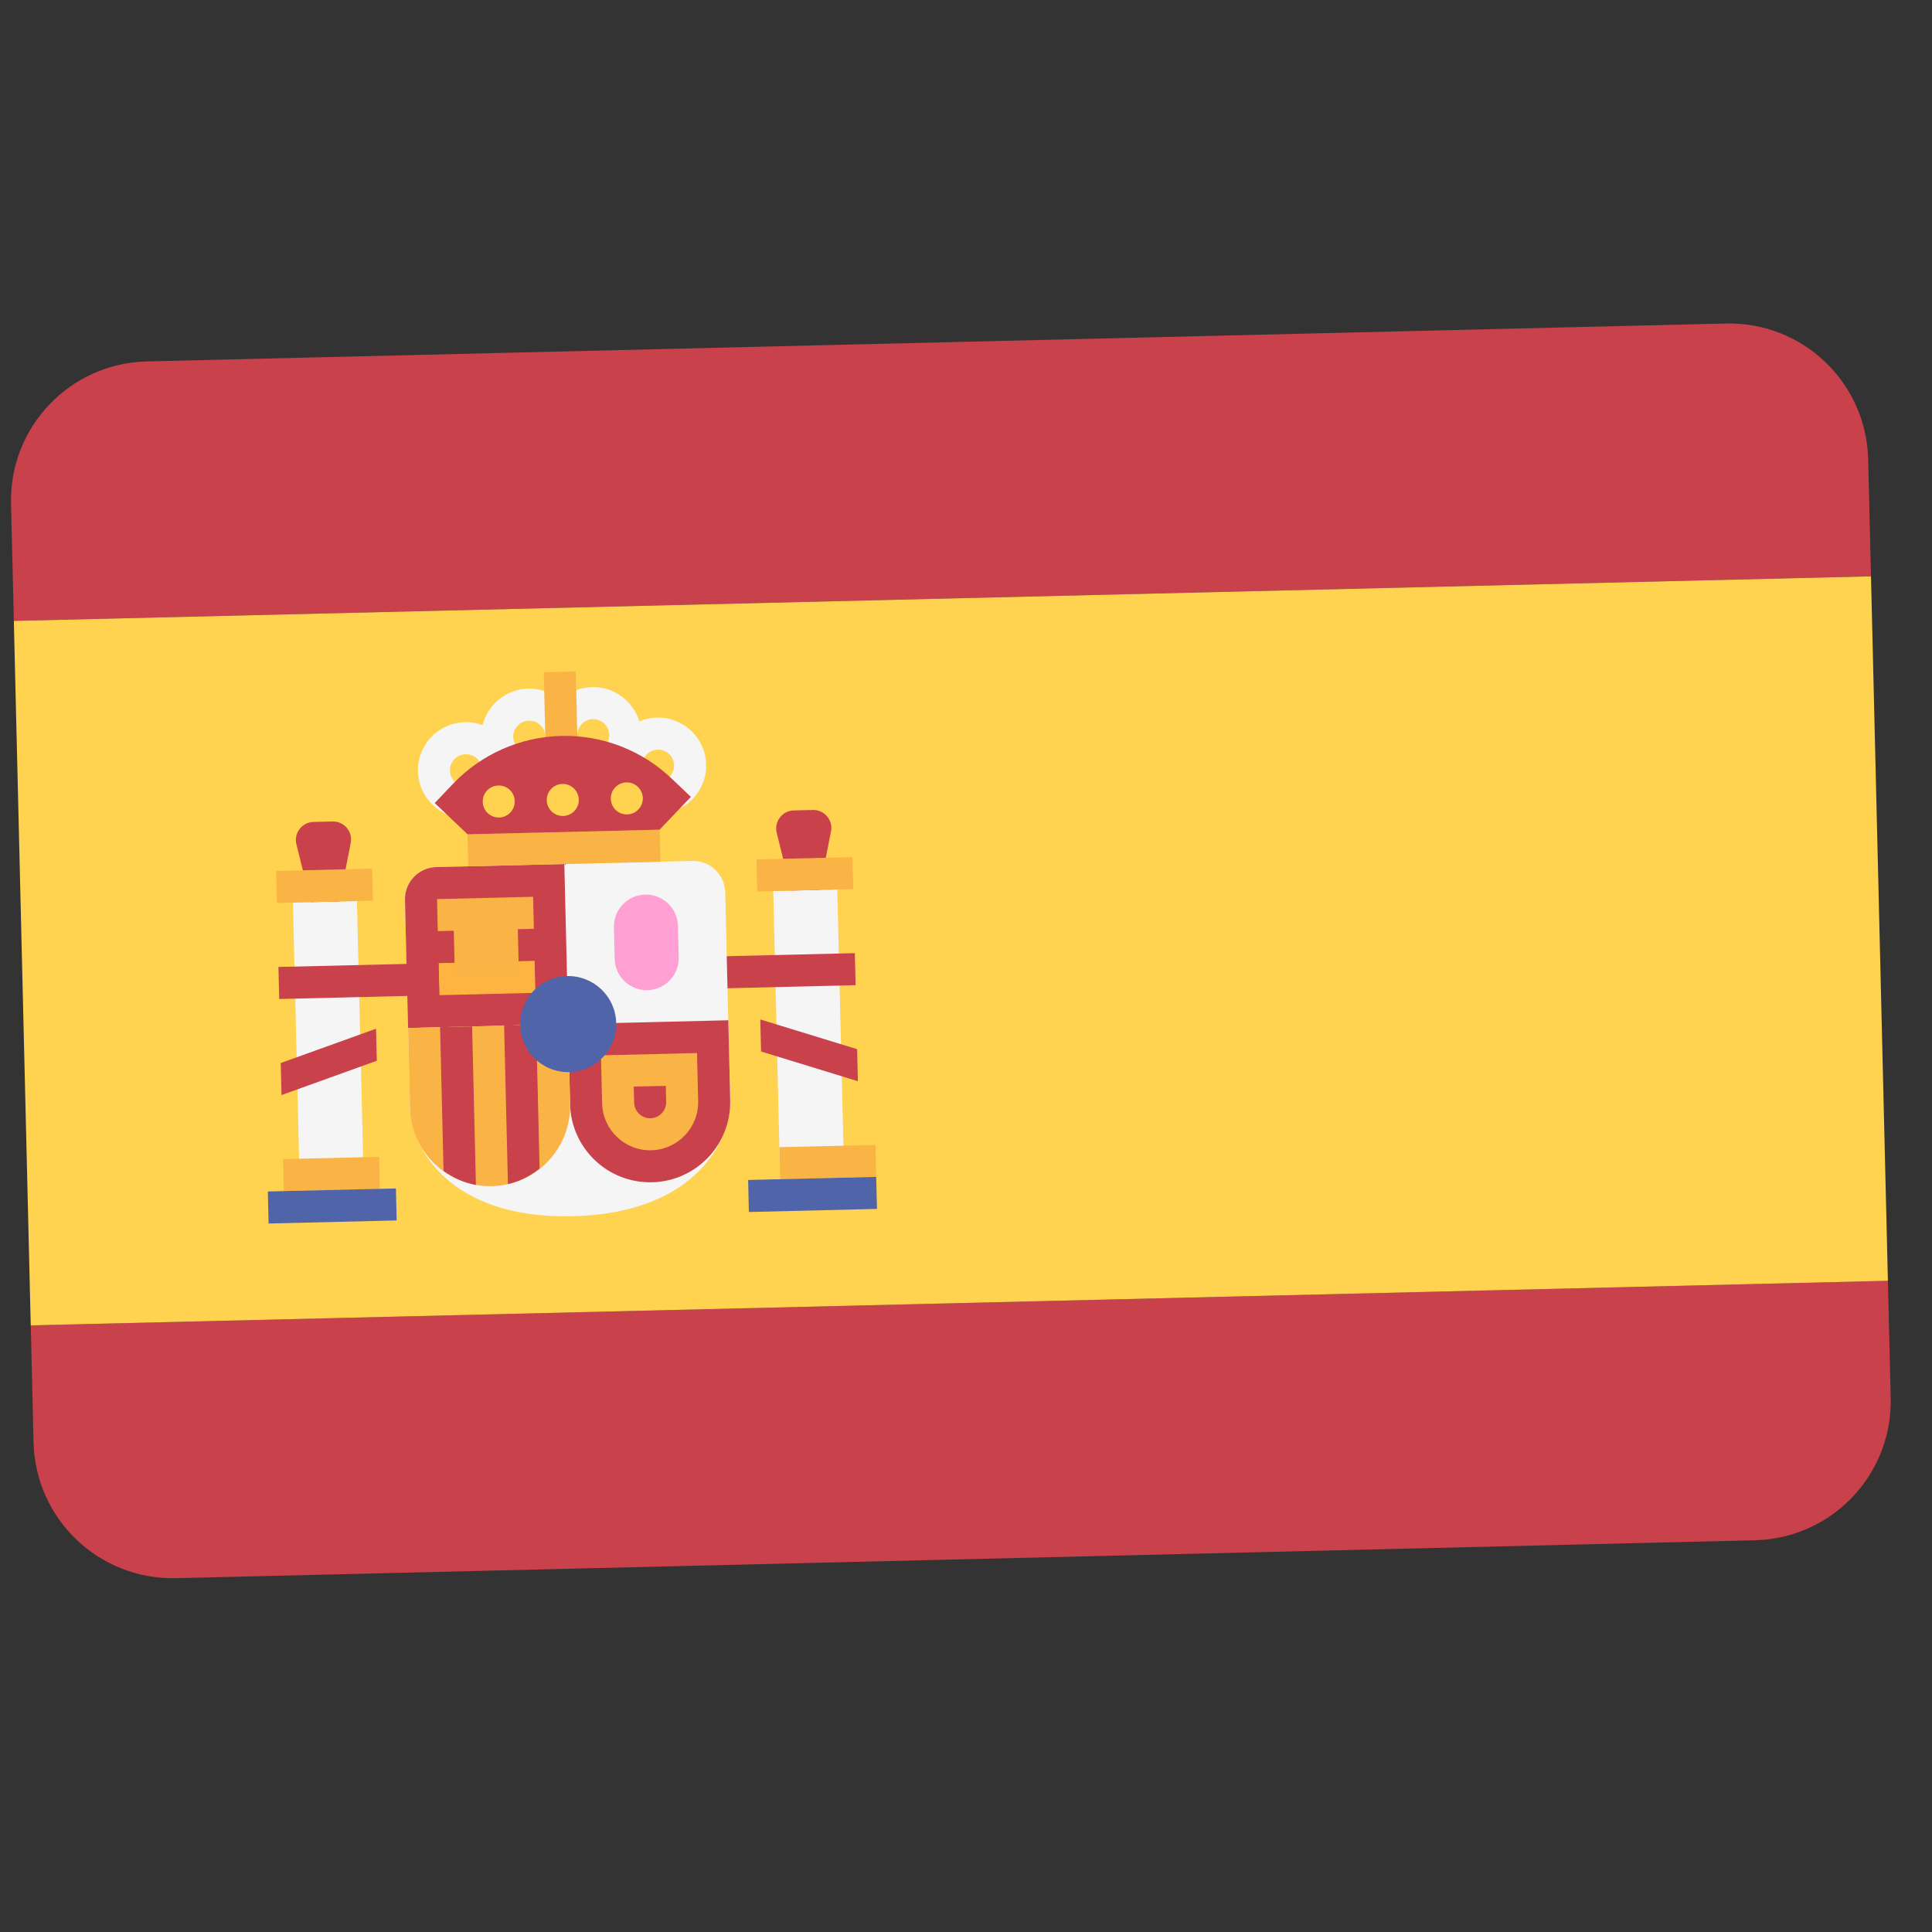 <?xml version="1.0" encoding="UTF-8"?> <svg xmlns="http://www.w3.org/2000/svg" width="52" height="52" viewBox="0 0 52 52" fill="none"><rect x="0" y="0" width="52" height="52" fill="#333333" stroke="none"/><g clip-path="url(#clip0_166_36)"><path d="M0.903 38.823C0.953 40.891 2.669 42.526 4.737 42.477L47.235 41.456C49.303 41.407 50.938 39.691 50.889 37.623L50.813 34.472L0.828 35.672L0.903 38.823ZM46.449 8.707L3.95 9.728C1.883 9.777 0.247 11.493 0.297 13.561L0.372 16.712L50.358 15.512L50.282 12.361C50.233 10.293 48.517 8.658 46.449 8.707Z" fill="#C8414B"></path><path d="M0.372 16.712L50.358 15.512L50.813 34.473L0.827 35.673L0.372 16.712Z" fill="#FFD250"></path><path d="M21.715 25.685L22.366 22.379C22.427 22.075 22.189 21.793 21.879 21.801L21.364 21.813C21.054 21.82 20.831 22.113 20.905 22.415L21.715 25.685Z" fill="#C8414B"></path><path d="M20.812 23.981L22.535 23.94L22.711 31.265L20.987 31.306L20.812 23.981Z" fill="#F5F5F5"></path><path d="M20.359 23.131L22.945 23.069L22.966 23.931L20.38 23.993L20.359 23.131Z" fill="#FAB446"></path><path d="M18.699 25.757L23.008 25.654L23.029 26.516L18.719 26.619L18.699 25.757ZM23.09 29.101L20.484 28.301L20.464 27.439L23.07 28.239L23.09 29.101ZM8.788 25.995L9.44 22.689C9.5 22.385 9.262 22.103 8.952 22.111L8.437 22.123C8.127 22.131 7.904 22.423 7.978 22.724L8.788 25.995Z" fill="#C8414B"></path><path d="M11.742 23.338C11.513 23.343 11.296 23.439 11.138 23.605C10.981 23.77 10.895 23.992 10.9 24.22L11.035 29.822C11.06 30.869 12.085 32.815 15.416 32.735C18.748 32.655 19.678 30.662 19.653 29.615L19.519 24.013C19.513 23.785 19.417 23.568 19.252 23.41C19.086 23.252 18.865 23.167 18.636 23.172L11.742 23.338Z" fill="#F5F5F5"></path><path d="M15.292 27.564L10.983 27.668L10.9 24.22C10.895 23.992 10.981 23.77 11.138 23.605C11.296 23.439 11.513 23.343 11.742 23.338L15.189 23.255L15.292 27.564ZM15.292 27.564L19.602 27.461L19.653 29.615C19.682 30.805 18.74 31.793 17.55 31.821C16.36 31.85 15.373 30.909 15.344 29.719L15.292 27.564Z" fill="#C8414B"></path><path d="M10.983 27.668L15.292 27.564L15.344 29.719C15.373 30.909 14.431 31.896 13.241 31.925C12.051 31.953 11.063 31.012 11.035 29.822L10.983 27.668Z" fill="#FAB446"></path><path d="M14.523 31.453L14.43 27.584L13.568 27.605L13.671 31.871C13.99 31.798 14.276 31.649 14.523 31.453ZM12.809 31.892L12.707 27.626L11.845 27.646L11.938 31.515C12.194 31.699 12.487 31.834 12.809 31.892Z" fill="#C8414B"></path><path d="M11.804 25.923L14.389 25.861L14.41 26.723L11.825 26.785L11.804 25.923Z" fill="#FFB441"></path><path d="M11.763 24.199L14.348 24.137L14.369 24.998L11.783 25.061L11.763 24.199Z" fill="#FAB446"></path><path d="M12.205 24.701L13.929 24.66L13.966 26.221L12.243 26.262L12.205 24.701Z" fill="#FAB446"></path><path d="M7.884 24.292L9.607 24.251L9.783 31.576L8.06 31.617L7.884 24.292Z" fill="#F5F5F5"></path><path d="M7.619 31.198L10.204 31.136L10.225 31.998L7.639 32.06L7.619 31.198ZM7.432 23.441L10.018 23.379L10.039 24.241L7.453 24.303L7.432 23.441Z" fill="#FAB446"></path><path d="M7.209 32.069L10.656 31.987L10.677 32.848L7.229 32.931L7.209 32.069Z" fill="#5064AA"></path><path d="M20.977 30.877L23.563 30.815L23.584 31.677L20.998 31.739L20.977 30.877Z" fill="#FAB446"></path><path d="M20.136 31.759L23.583 31.676L23.604 32.538L20.156 32.621L20.136 31.759Z" fill="#5064AA"></path><path d="M12.583 22.455L17.754 22.331L17.775 23.193L12.604 23.317L12.583 22.455Z" fill="#FAB446"></path><path d="M14.676 19.818L15.538 19.798L15.6 22.383L14.738 22.404L14.676 19.818Z" fill="#FFB441"></path><path d="M14.276 21.121C13.563 21.138 12.969 20.572 12.952 19.859C12.935 19.146 13.501 18.552 14.214 18.535C14.927 18.518 15.52 19.084 15.537 19.797C15.555 20.51 14.989 21.104 14.276 21.121ZM14.234 19.397C14.12 19.4 14.011 19.448 13.933 19.531C13.854 19.613 13.811 19.724 13.814 19.838C13.819 20.076 14.017 20.265 14.255 20.259C14.493 20.253 14.681 20.055 14.676 19.818C14.673 19.703 14.625 19.595 14.542 19.516C14.459 19.437 14.348 19.395 14.234 19.397Z" fill="#F5F5F5"></path><path d="M15.999 21.08C15.286 21.097 14.693 20.531 14.676 19.818C14.659 19.105 15.224 18.512 15.937 18.494C16.65 18.477 17.244 19.043 17.261 19.756C17.278 20.469 16.712 21.063 15.999 21.08ZM15.958 19.356C15.844 19.359 15.735 19.407 15.656 19.49C15.578 19.573 15.535 19.683 15.537 19.797C15.54 19.912 15.588 20.02 15.671 20.099C15.754 20.178 15.864 20.221 15.979 20.218C16.093 20.215 16.201 20.167 16.28 20.084C16.359 20.002 16.402 19.891 16.399 19.777C16.396 19.663 16.348 19.554 16.265 19.475C16.183 19.396 16.072 19.354 15.958 19.356Z" fill="#F5F5F5"></path><path d="M17.743 21.9C17.03 21.917 16.437 21.351 16.42 20.638C16.402 19.925 16.968 19.332 17.681 19.314C18.394 19.297 18.988 19.863 19.005 20.576C19.022 21.289 18.456 21.883 17.743 21.9ZM17.702 20.176C17.588 20.179 17.479 20.227 17.4 20.31C17.322 20.393 17.279 20.503 17.281 20.618C17.284 20.732 17.332 20.84 17.415 20.919C17.498 20.998 17.608 21.041 17.723 21.038C17.96 21.032 18.149 20.835 18.143 20.597C18.137 20.359 17.94 20.171 17.702 20.176ZM12.572 22.024C11.86 22.041 11.266 21.475 11.249 20.762C11.232 20.049 11.797 19.456 12.51 19.439C13.223 19.422 13.817 19.988 13.834 20.7C13.851 21.413 13.285 22.007 12.572 22.024ZM12.531 20.3C12.417 20.303 12.308 20.351 12.229 20.434C12.15 20.517 12.108 20.628 12.11 20.742C12.116 20.98 12.314 21.168 12.552 21.162C12.79 21.157 12.978 20.959 12.972 20.721C12.97 20.607 12.921 20.498 12.839 20.419C12.756 20.34 12.645 20.298 12.531 20.3Z" fill="#F5F5F5"></path><path d="M17.919 29.226L17.93 29.657C17.935 29.894 17.747 30.092 17.509 30.098C17.271 30.104 17.073 29.915 17.068 29.677L17.057 29.246L17.919 29.226ZM18.76 28.343L16.175 28.405L16.206 29.698C16.223 30.411 16.817 30.977 17.53 30.96C18.242 30.942 18.808 30.349 18.791 29.636L18.76 28.343Z" fill="#FAB446"></path><path d="M17.427 26.651C17.198 26.656 16.977 26.57 16.811 26.413C16.646 26.255 16.549 26.038 16.544 25.809L16.523 24.948C16.521 24.721 16.608 24.503 16.766 24.34C16.923 24.178 17.138 24.083 17.365 24.078C17.591 24.073 17.811 24.156 17.976 24.311C18.141 24.466 18.238 24.68 18.247 24.906L18.268 25.768C18.273 25.997 18.188 26.218 18.03 26.384C17.872 26.549 17.655 26.645 17.427 26.651Z" fill="#FFA0D2"></path><path d="M15.323 28.856C16.037 28.839 16.602 28.246 16.585 27.532C16.568 26.818 15.975 26.254 15.261 26.271C14.547 26.288 13.983 26.881 14 27.595C14.017 28.308 14.61 28.873 15.323 28.856Z" fill="#5064AA"></path><path d="M14.635 18.094L15.497 18.073L15.559 20.659L14.697 20.68L14.635 18.094Z" fill="#FAB446"></path><path d="M12.583 22.455L11.701 21.614L12.193 21.097C12.955 20.298 14.003 19.834 15.107 19.807C16.21 19.781 17.279 20.194 18.078 20.956L18.595 21.448L17.754 22.331L12.583 22.455Z" fill="#C8414B"></path><path d="M15.158 21.962C15.396 21.956 15.584 21.759 15.578 21.521C15.572 21.283 15.375 21.094 15.137 21.1C14.899 21.106 14.711 21.303 14.716 21.541C14.722 21.779 14.92 21.968 15.158 21.962Z" fill="#FFD250"></path><path d="M13.434 22.003C13.672 21.998 13.86 21.8 13.854 21.562C13.849 21.324 13.651 21.136 13.413 21.142C13.175 21.147 12.987 21.345 12.993 21.583C12.998 21.821 13.196 22.009 13.434 22.003Z" fill="#FFD250"></path><path d="M16.881 21.92C17.119 21.915 17.307 21.717 17.302 21.479C17.296 21.241 17.098 21.053 16.86 21.058C16.622 21.064 16.434 21.262 16.44 21.5C16.445 21.738 16.643 21.926 16.881 21.92Z" fill="#FFD250"></path><path d="M7.494 26.026L11.803 25.923L11.824 26.785L7.515 26.888L7.494 26.026ZM7.577 29.474L10.142 28.55L10.121 27.688L7.556 28.612L7.577 29.474Z" fill="#C8414B"></path></g><defs><clipPath id="clip0_166_36"><rect width="50" height="50" fill="white" transform="translate(0 1.199) rotate(-1.375)"></rect></clipPath></defs></svg> 